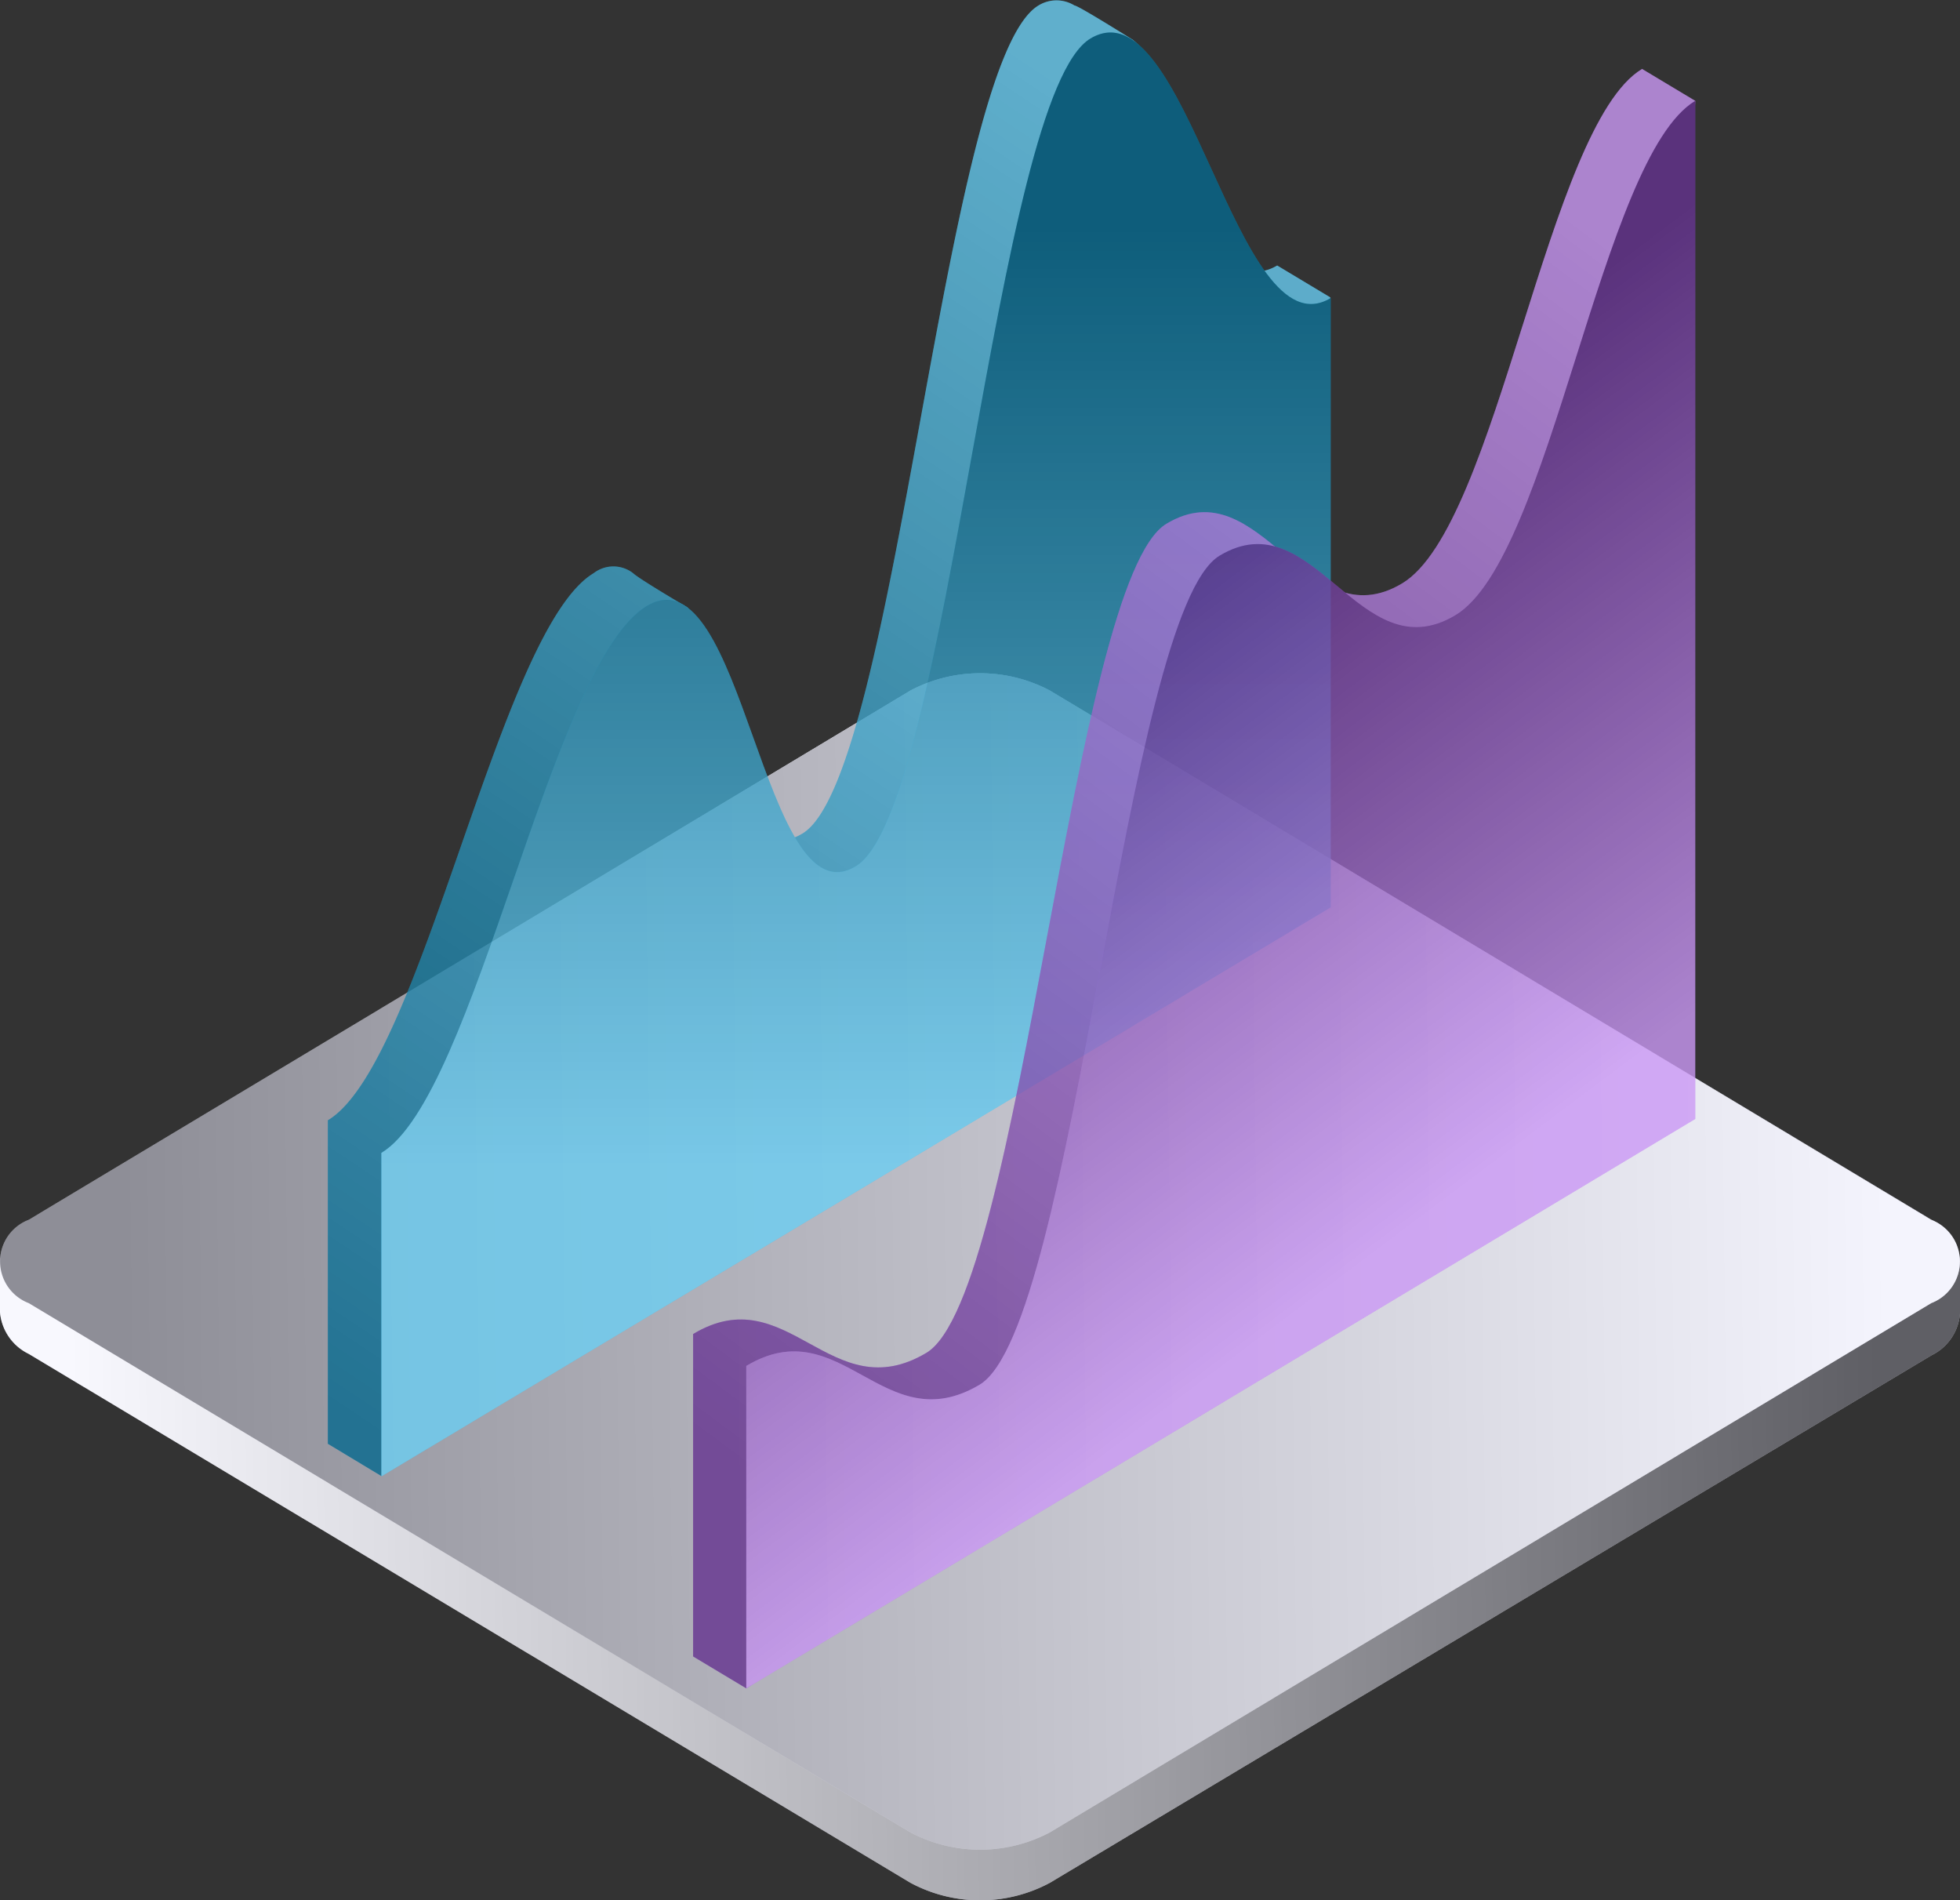 <svg xmlns="http://www.w3.org/2000/svg" xmlns:xlink="http://www.w3.org/1999/xlink" viewBox="0 0 57.15 55.4"><rect x="0" y="0" width="57.15" height="55.4" fill="#333333" stroke="none"/><defs><style>.cls-1{isolation:isolate;}.cls-2{fill:#ededfc;}.Graphic-Style-15,.cls-11,.cls-3,.cls-5,.cls-8,.cls-9{mix-blend-mode:overlay;}.cls-3{opacity:0.6;}.cls-4{fill:url(#linear-gradient);}.Graphic-Style-15,.cls-11,.cls-5,.cls-8,.cls-9{opacity:0.4;}.cls-5{fill:url(#linear-gradient-2);}.cls-6{opacity:0.8;}.cls-7{fill:#08aeeb;}.cls-8{fill:url(#linear-gradient-3);}.cls-9{fill:url(#linear-gradient-4);}.cls-10{fill:#a753ee;}.cls-11{fill:url(#linear-gradient-5);}.Graphic-Style-15{fill:url(#linear-gradient-6);}</style><linearGradient id="linear-gradient" x1="3.38" y1="37.96" x2="55.97" y2="37.43" gradientUnits="userSpaceOnUse"><stop offset="0" stop-color="#fff"/><stop offset="1"/></linearGradient><linearGradient id="linear-gradient-2" x1="56.38" y1="36.65" x2="4.89" y2="37.25" xlink:href="#linear-gradient"/><linearGradient id="linear-gradient-3" x1="38.28" y1="6.48" x2="13.92" y2="43.13" xlink:href="#linear-gradient"/><linearGradient id="linear-gradient-4" x1="26.27" y1="34.22" x2="26.27" y2="6.82" xlink:href="#linear-gradient"/><linearGradient id="linear-gradient-5" x1="52.19" y1="10.19" x2="26.16" y2="45.33" xlink:href="#linear-gradient"/><linearGradient id="linear-gradient-6" x1="43.57" y1="35.13" x2="32.19" y2="19.97" xlink:href="#linear-gradient"/></defs><g class="cls-1"><g id="Layer_1" data-name="Layer 1"><path class="cls-2" d="M58.46,37v1.47a1.48,1.48,0,0,1-.83,1.22L31.92,55.07a4.3,4.3,0,0,1-4.06,0L2.15,39.65a1.49,1.49,0,0,1-.84-1.22V37a1.49,1.49,0,0,1,.84-1.22L27.86,20.31a4.35,4.35,0,0,1,4.06,0L57.63,35.74A1.48,1.48,0,0,1,58.46,37Z" transform="translate(-1.31 -0.18)"/><g class="cls-3"><path class="cls-4" d="M58.46,37v1.47a1.48,1.48,0,0,1-.83,1.22L31.92,55.07a4.3,4.3,0,0,1-4.06,0L2.15,39.65a1.49,1.49,0,0,1-.84-1.22V37a1.49,1.49,0,0,1,.84-1.22L27.86,20.31a4.35,4.35,0,0,1,4.06,0L57.63,35.74A1.48,1.48,0,0,1,58.46,37Z" transform="translate(-1.31 -0.18)"/></g><path class="cls-2" d="M27.86,53.6,2.15,38.17a1.3,1.3,0,0,1,0-2.43L27.86,20.31a4.35,4.35,0,0,1,4.06,0l25.7,15.43a1.3,1.3,0,0,1,0,2.43L31.92,53.6A4.35,4.35,0,0,1,27.86,53.6Z" transform="translate(-1.31 -0.18)"/><path class="cls-5" d="M27.86,53.6,2.15,38.17a1.3,1.3,0,0,1,0-2.43L27.86,20.31a4.35,4.35,0,0,1,4.06,0l25.7,15.43a1.3,1.3,0,0,1,0,2.43L31.92,53.6A4.35,4.35,0,0,1,27.86,53.6Z" transform="translate(-1.31 -0.18)"/><g class="cls-6"><path class="cls-7" d="M10.87,32.84v9.43l1.56.94L38.55,25.68,40.1,8.85l-1.55-.93c-.94.56-1.72-.31-2.45-1.65-1.05-1.91-.61-4-1.76-4.93,0,0-1.59-1-1.7-1a1,1,0,0,0-1.05,0C28.82,2,27.48,22.81,24.71,24.48c-2.14,1.28-1.81-4.46-3.35-6.59,0,0-1.43-.84-1.59-1a.94.94,0,0,0-1.15,0C15.85,18.55,13.64,31.18,10.87,32.84Z" transform="translate(-1.31 -0.18)"/><path class="cls-8" d="M10.87,32.84v9.43l1.56.94L38.55,25.68,40.1,8.85l-1.55-.93c-.94.56-1.72-.31-2.45-1.65-1.05-1.91-.61-4-1.76-4.93,0,0-1.59-1-1.7-1a1,1,0,0,0-1.05,0C28.82,2,27.48,22.81,24.71,24.48c-2.14,1.28-1.81-4.46-3.35-6.59,0,0-1.43-.84-1.59-1a.94.94,0,0,0-1.15,0C15.85,18.55,13.64,31.18,10.87,32.84Z" transform="translate(-1.31 -0.18)"/><path class="cls-7" d="M12.43,33.79v9.43L40.11,26.63V8.87c-2.77,1.66-4.2-9.23-7-7.57S29,23.76,26.27,25.43,23,16.18,20.18,17.84,15.2,32.13,12.43,33.79Z" transform="translate(-1.31 -0.18)"/><path class="cls-9" d="M12.43,33.79v9.43L40.11,26.63V8.87c-2.77,1.66-4.2-9.23-7-7.57S29,23.76,26.27,25.43,23,16.18,20.18,17.84,15.2,32.13,12.43,33.79Z" transform="translate(-1.31 -0.18)"/></g><g class="cls-6"><path class="cls-10" d="M21.52,39.07v9.4l1.55.93L49.19,31.87,50.74,3.12l-1.55-.93c-2.77,1.66-4.2,13.33-7,15s-4.11-3.4-6.87-1.74-4.21,22.51-7,24.17S24.28,37.41,21.52,39.07Z" transform="translate(-1.31 -0.18)"/><path class="cls-11" d="M21.52,39.07v9.4l1.55.93L49.19,31.87,50.74,3.12l-1.55-.93c-2.77,1.66-4.2,13.33-7,15s-4.11-3.4-6.87-1.74-4.21,22.51-7,24.17S24.28,37.41,21.52,39.07Z" transform="translate(-1.31 -0.18)"/><path class="cls-10" d="M23.07,40v9.4L50.74,32.8V3.12c-2.76,1.66-4.19,13.33-7,15s-4.11-3.4-6.87-1.74-4.2,22.51-7,24.17S25.84,38.34,23.07,40Z" transform="translate(-1.31 -0.18)"/><path class="Graphic-Style-15" d="M23.07,40v9.4L50.74,32.8V3.12c-2.76,1.66-4.19,13.33-7,15s-4.11-3.4-6.87-1.74-4.2,22.51-7,24.17S25.84,38.34,23.07,40Z" transform="translate(-1.31 -0.18)"/></g></g></g></svg>